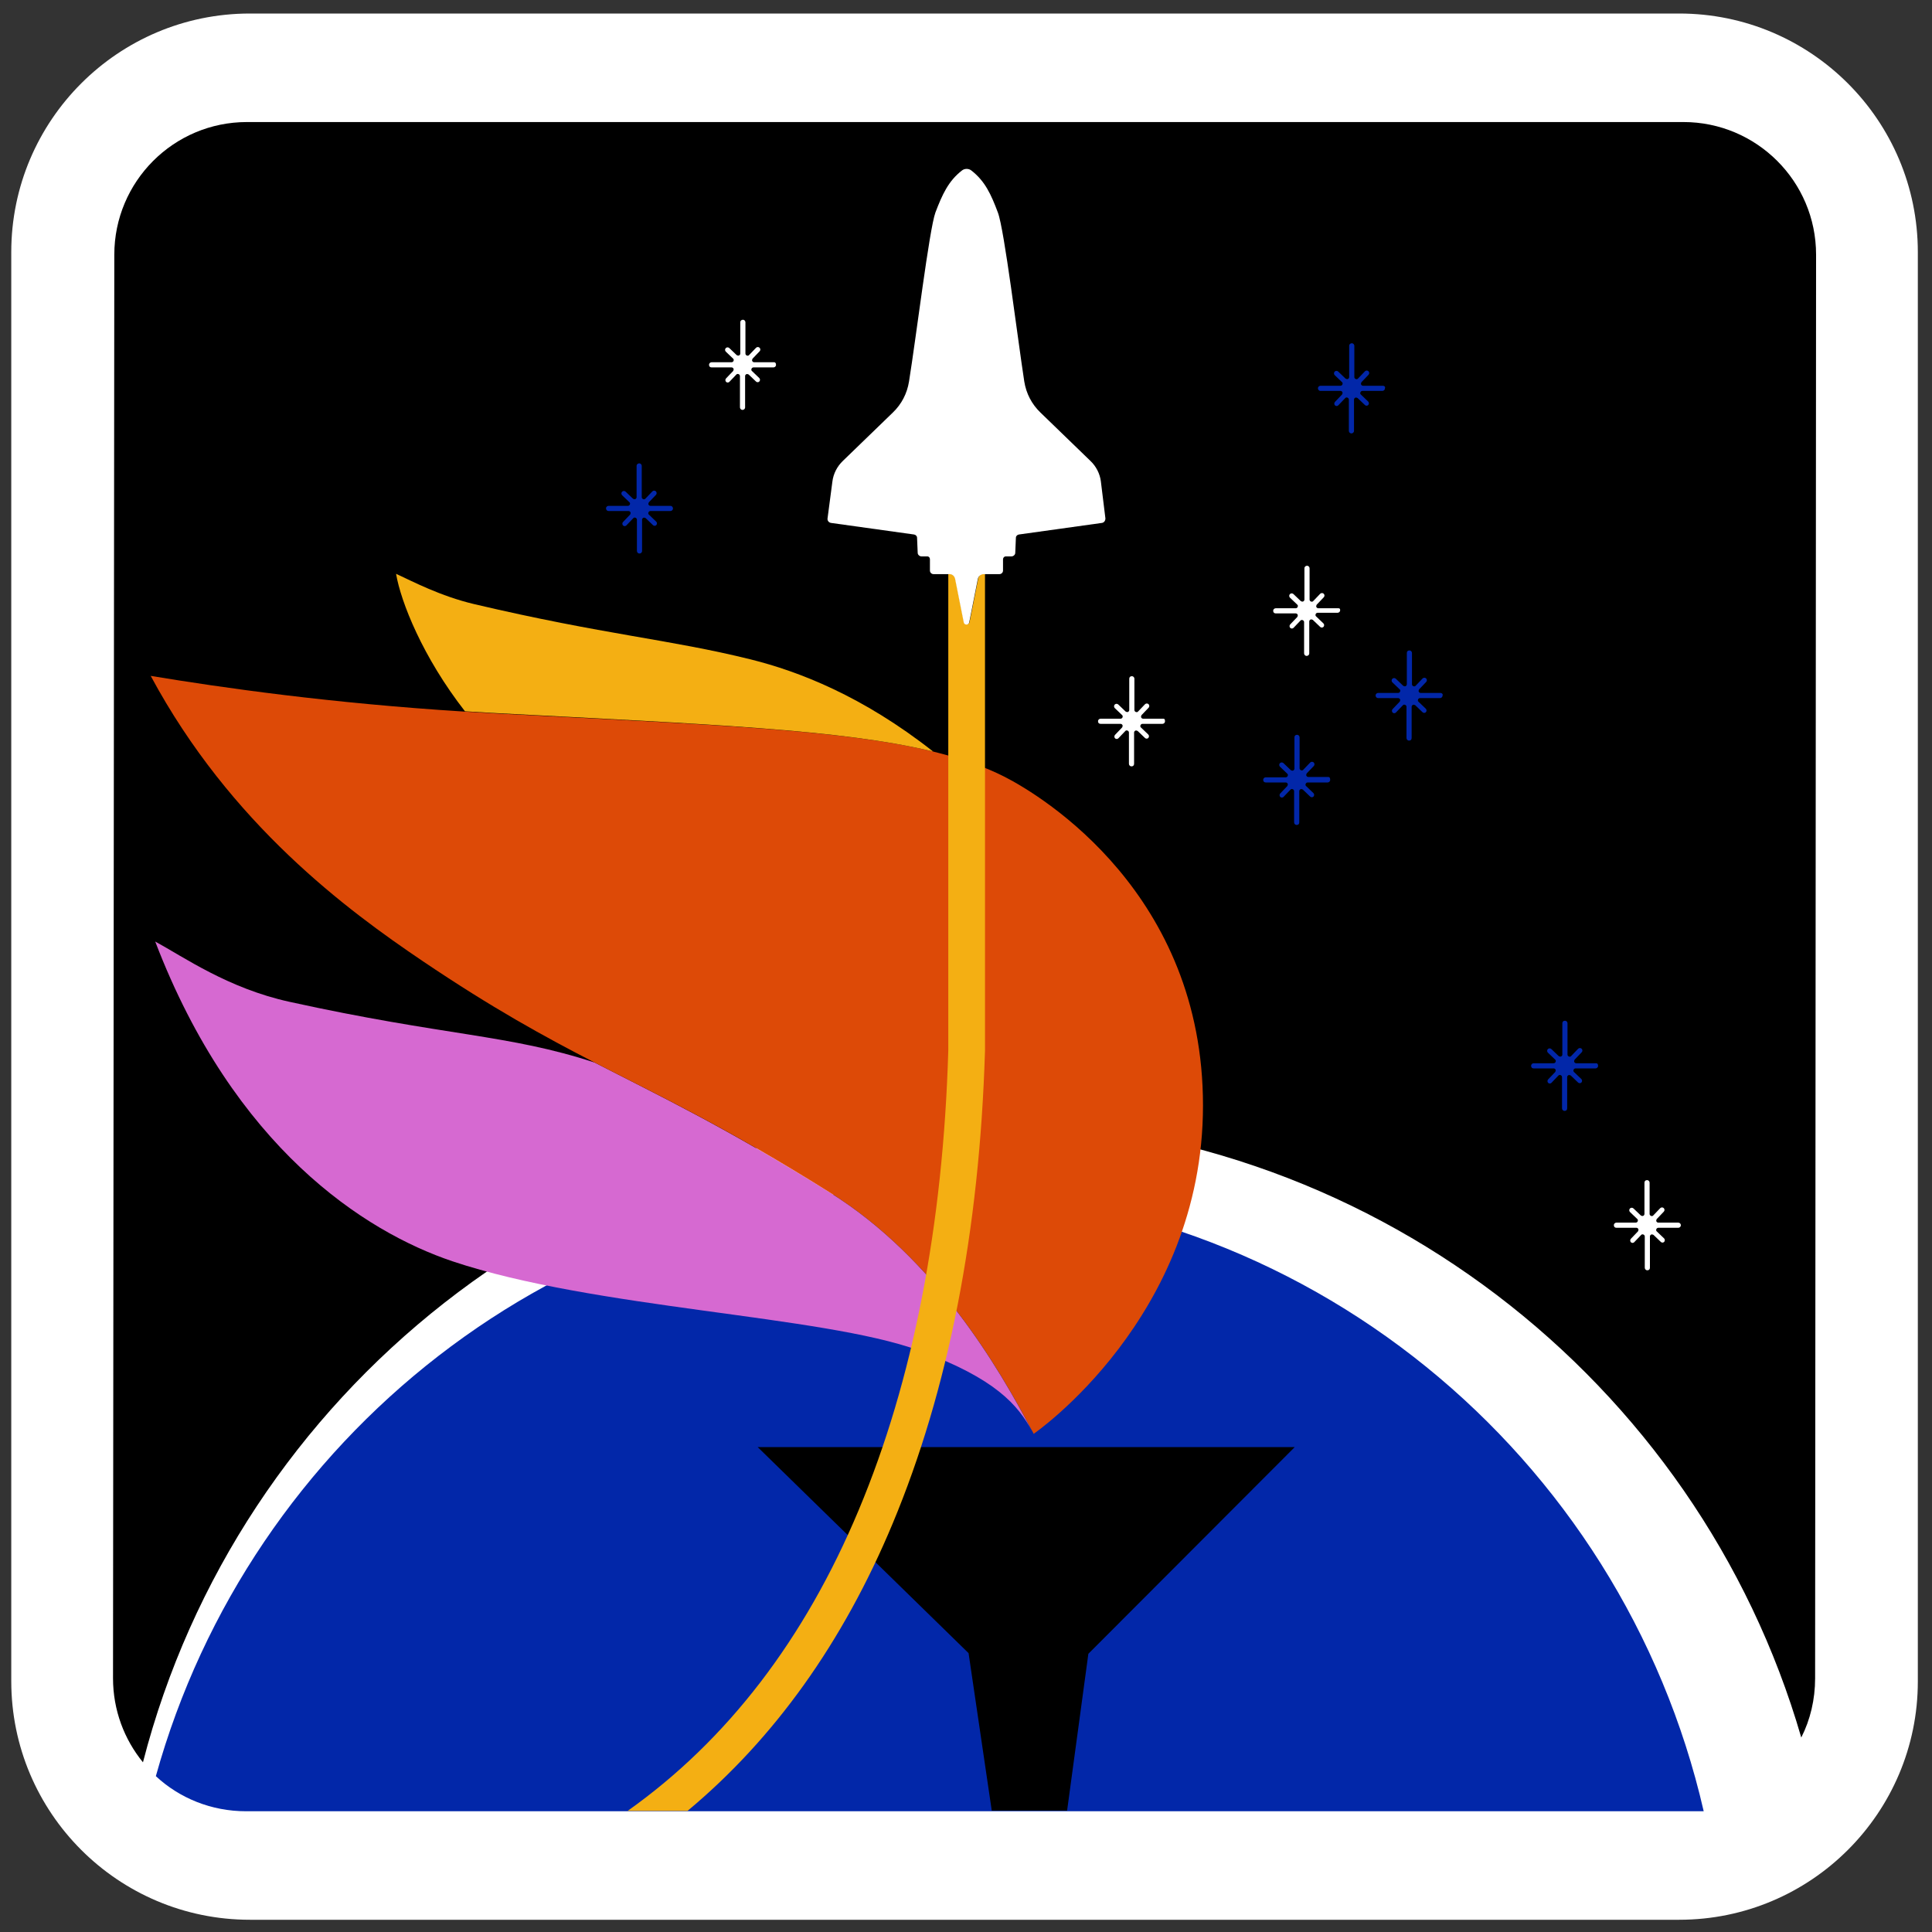 <?xml version="1.0" encoding="utf-8"?>
<svg xmlns="http://www.w3.org/2000/svg" xml:space="preserve" id="Layer_1" x="0" y="0" version="1.1" viewBox="0 0 600 600">
  <rect x="0" y="0" width="600" height="600" fill="#333333" stroke="none"/>
  <style>
    .st0{fill:#fff}.st4{fill:#f4af13}
  </style>
  <path d="M521.5 596.2H77.6c-40.9 0-74.1-33.2-74.1-74.1V78.3c0-40.9 33.2-74.1 74.1-74.1h443.9c40.9 0 74.1 33.2 74.1 74.1v443.9c0 40.8-33.2 74-74.1 74z" class="st0"/>
  <path d="M303 347.8c121.7 0 224.3 81 256.4 191.8 2.8-5.5 4.3-11.8 4.3-18.4l.3-442.1c0-22.8-18.5-41.2-41.2-41.2H76.7c-22.8 0-41.2 18.5-41.2 41.2l-.4 442.1c0 9.9 3.5 19 9.3 26.1 29.5-114.6 134-199.5 258.6-199.5z"/>
  <path d="M415.6 188.9h-6.2c-.3 0-.5-.2-.6-.4-.1-.2 0-.5.1-.7l2.2-2.3c.3-.3.3-.8 0-1.1-.3-.3-.8-.3-1.1 0l-2.2 2.3c-.2.2-.4.2-.7.1-.2-.1-.4-.3-.4-.6v-9.7c0-.4-.3-.8-.8-.8-.4 0-.8.3-.8.8v9.7c0 .3-.2.5-.4.6-.2.1-.5 0-.7-.1l-2.3-2.2c-.3-.3-.8-.3-1.1 0-.3.3-.3.8 0 1.1l2.3 2.2c.2.2.2.4.1.7-.1.2-.3.4-.6.4h-6.2c-.4 0-.8.3-.8.8s.3.8.8.8h6.2c.3 0 .5.2.6.4.1.2 0 .5-.1.7l-2.2 2.3c-.3.3-.3.8 0 1.1.1.1.3.2.5.2s.4-.1.5-.2l2.2-2.3c.2-.2.4-.2.7-.1.2.1.4.3.4.6v9.7c0 .4.3.8.8.8.4 0 .8-.3.8-.8V193c0-.3.2-.5.4-.6.2-.1.5 0 .7.1l2.3 2.2c.1.1.3.2.5.2s.4-.1.5-.2c.3-.3.3-.8 0-1.1l-2.3-2.2c-.2-.2-.2-.4-.1-.7.1-.2.3-.4.6-.4h6.2c.4 0 .8-.3.8-.8s-.2-.6-.6-.6zm-54.3 34.3H355c-.3 0-.5-.2-.6-.4-.1-.2 0-.5.1-.7l2.2-2.3c.3-.3.3-.8 0-1.1-.3-.3-.8-.3-1.1 0l-2.2 2.3c-.2.2-.4.2-.7.1-.2-.1-.4-.3-.4-.6v-9.7c0-.4-.3-.8-.8-.8s-.8.3-.8.8v9.7c0 .3-.2.5-.4.6-.2.1-.5 0-.7-.1l-2.3-2.2c-.3-.3-.8-.3-1.1 0-.3.3-.3.8 0 1.1l2.3 2.2c.2.2.2.4.1.7-.1.2-.3.4-.6.4h-6.2c-.4 0-.8.3-.8.8s.3.8.8.8h6.2c.3 0 .5.2.6.4.1.2 0 .5-.1.7l-2.2 2.3c-.3.3-.3.8 0 1.1.1.1.3.2.5.2s.4-.1.5-.2l2.2-2.3c.2-.2.4-.2.7-.1.2.1.4.3.4.6v9.7c0 .4.3.8.8.8s.8-.3.8-.8v-9.7c0-.3.2-.5.4-.6.2-.1.5 0 .7.1l2.3 2.2c.1.1.3.2.5.2s.4-.1.5-.2c.3-.3.3-.8 0-1.1l-2.3-2.2c-.2-.2-.2-.4-.1-.7.1-.2.3-.4.6-.4h6.2c.4 0 .8-.3.8-.8s-.1-.8-.5-.8zM240.4 112.5h-6.2c-.3 0-.5-.2-.6-.4-.1-.2 0-.5.1-.7l2.2-2.3c.3-.3.3-.8 0-1.1-.3-.3-.8-.3-1.1 0l-2.2 2.3c-.2.2-.4.2-.7.1-.2-.1-.4-.3-.4-.6v-9.7c0-.4-.3-.8-.8-.8-.4 0-.8.3-.8.8v9.7c0 .3-.2.5-.4.6-.2.1-.5 0-.7-.1l-2.3-2.2c-.3-.3-.8-.3-1.1 0-.3.3-.3.8 0 1.1l2.3 2.2c.2.2.2.4.1.7-.1.2-.3.4-.6.4H221c-.4 0-.8.3-.8.8s.3.8.8.8h6.2c.3 0 .5.2.6.4.1.2 0 .5-.1.7l-2.2 2.3c-.3.3-.3.8 0 1.1.1.1.3.2.5.2s.4-.1.5-.2l2.2-2.3c.2-.2.4-.2.7-.1.2.1.4.3.4.6v9.7c0 .4.3.8.8.8.4 0 .8-.3.8-.8v-9.7c0-.3.2-.5.4-.6.2-.1.5 0 .7.1l2.3 2.2c.1.1.3.2.5.2s.4-.1.5-.2c.3-.3.3-.8 0-1.1l-2.3-2.2c-.2-.2-.2-.4-.1-.7.1-.2.3-.4.6-.4h6.2c.4 0 .8-.3.8-.8s-.2-.8-.6-.8z" class="st0"/>
  <path fill="#0227a9" d="M287.4 369.4c-113.8 0-209.8 77.1-239 182.2 7.3 6.8 17.2 10.9 28 10.9h452.7c-25.4-110.7-124-193.1-241.7-193.1zm-79.2-212.3H202c-.3 0-.5-.2-.6-.4-.1-.2 0-.5.1-.7l2.2-2.3c.3-.3.3-.8 0-1.1-.3-.3-.8-.3-1.1 0l-2.2 2.3c-.2.2-.4.2-.7.1-.2-.1-.4-.3-.4-.6v-9.7c0-.4-.3-.8-.8-.8-.4 0-.8.3-.8.8v9.7c0 .3-.2.5-.4.6-.2.1-.5 0-.7-.1l-2.3-2.2c-.3-.3-.8-.3-1.1 0-.3.3-.3.8 0 1.1l2.3 2.2c.2.2.2.4.1.7-.1.2-.3.4-.6.4h-6c-.4 0-.8.3-.8.8 0 .4.3.8.8.8h6.2c.3 0 .5.2.6.4.1.2 0 .5-.1.7l-2.2 2.3c-.3.3-.3.8 0 1.1.1.1.3.2.5.2s.4-.1.5-.2l2.2-2.3c.2-.2.4-.2.7-.1.2.1.4.3.4.6v9.7c0 .4.3.8.8.8.4 0 .8-.3.8-.8v-9.7c0-.3.2-.5.4-.6.2-.1.5 0 .7.1l2.3 2.2c.1.1.3.2.5.2s.4-.1.5-.2c.3-.3.3-.8 0-1.1l-2.3-2.2c-.2-.2-.2-.4-.1-.7.1-.2.3-.4.6-.4h6.2c.4 0 .8-.3.8-.8 0-.4-.3-.8-.8-.8zm221.3-37.3h-6.2c-.3 0-.5-.2-.6-.4-.1-.2 0-.5.1-.7l2.2-2.3c.3-.3.3-.8 0-1.1-.3-.3-.8-.3-1.1 0l-2.2 2.3c-.2.2-.4.2-.7.1-.2-.1-.4-.3-.4-.6v-9.7c0-.4-.3-.8-.8-.8-.4 0-.8.3-.8.8v9.7c0 .3-.2.5-.4.6-.2.1-.5 0-.7-.1l-2.3-2.2c-.3-.3-.8-.3-1.1 0-.3.3-.3.8 0 1.1l2.3 2.2c.2.2.2.4.1.7-.1.2-.3.4-.6.4h-6.2c-.4 0-.8.3-.8.8 0 .4.3.8.8.8h6.2c.3 0 .5.2.6.4.1.2 0 .5-.1.7l-2.2 2.3c-.3.3-.3.8 0 1.1.1.1.3.2.5.2s.4-.1.5-.2l2.2-2.3c.2-.2.4-.2.7-.1.2.1.4.3.4.6v9.7c0 .4.3.8.8.8.4 0 .8-.3.8-.8v-9.7c0-.3.2-.5.4-.6.2-.1.5 0 .7.1l2.3 2.2c.1.1.3.2.5.2s.4-.1.5-.2c.3-.3.3-.8 0-1.1l-2.3-2.2c-.2-.2-.2-.4-.1-.7.1-.2.3-.4.6-.4h6.2c.4 0 .8-.3.8-.8.2-.5-.2-.8-.6-.8zm-17 121.5h-6.2c-.3 0-.5-.2-.6-.4-.1-.2 0-.5.1-.7l2.2-2.3c.3-.3.3-.8 0-1.1-.3-.3-.8-.3-1.1 0l-2.2 2.3c-.2.2-.4.2-.7.1-.2-.1-.4-.3-.4-.6V229c0-.4-.3-.8-.8-.8s-.8.3-.8.8v9.7c0 .3-.2.5-.4.6-.2.1-.5 0-.7-.1l-2.3-2.2c-.3-.3-.8-.3-1.1 0-.3.3-.3.8 0 1.1l2.3 2.2c.2.2.2.4.1.7-.1.2-.3.4-.6.4h-6.2c-.4 0-.8.3-.8.8s.3.8.8.8h6.2c.3 0 .5.2.6.4.1.2 0 .5-.1.7l-2.2 2.3c-.3.3-.3.8 0 1.1.1.1.3.2.5.2s.4-.1.5-.2l2.2-2.3c.2-.2.4-.2.7-.1.2.1.4.3.4.6v9.7c0 .4.3.8.8.8s.8-.3.8-.8v-9.7c0-.3.2-.5.4-.6.2-.1.5 0 .7.1l2.3 2.2c.1.1.3.2.5.2s.4-.1.5-.2c.3-.3.3-.8 0-1.1l-2.3-2.2c-.2-.2-.2-.4-.1-.7.1-.2.3-.4.6-.4h6.2c.4 0 .8-.3.8-.8s-.1-.9-.6-.9zm34.9-26.1h-6.2c-.3 0-.5-.2-.6-.4-.1-.2 0-.5.1-.7l2.2-2.3c.3-.3.3-.8 0-1.1-.3-.3-.8-.3-1.1 0l-2.2 2.3c-.2.2-.4.2-.7.1-.2-.1-.4-.3-.4-.6v-9.7c0-.4-.3-.8-.8-.8s-.8.3-.8.8v9.7c0 .3-.2.5-.4.6-.2.1-.5 0-.7-.1l-2.3-2.2c-.3-.3-.8-.3-1.1 0-.3.3-.3.8 0 1.1l2.3 2.2c.2.2.2.4.1.7-.1.2-.3.4-.6.4H428c-.4 0-.8.3-.8.8 0 .4.3.8.8.8h6.2c.3 0 .5.2.6.4.1.2 0 .5-.1.7l-2.2 2.3c-.3.3-.3.8 0 1.1.1.1.3.2.5.2s.4-.1.5-.2l2.2-2.3c.2-.2.4-.2.7-.1.2.1.4.3.4.6v9.7c0 .4.3.8.8.8s.8-.3.8-.8v-9.7c0-.3.2-.5.4-.6.2-.1.5 0 .7.1l2.3 2.2c.1.1.3.2.5.2s.4-.1.5-.2c.3-.3.3-.8 0-1.1l-2.3-2.2c-.2-.2-.2-.4-.1-.7.1-.2.3-.4.6-.4h6.2c.4 0 .8-.3.8-.8.2-.4-.2-.8-.6-.8zm48.3 115h-6.2c-.3 0-.5-.2-.6-.4-.1-.2 0-.5.1-.7l2.2-2.3c.3-.3.3-.8 0-1.1-.3-.3-.8-.3-1.1 0l-2.2 2.3c-.2.2-.4.2-.7.1-.2-.1-.4-.3-.4-.6v-9.7c0-.4-.3-.8-.8-.8s-.8.3-.8.8v9.7c0 .3-.2.5-.4.6-.2.1-.5 0-.7-.1l-2.3-2.2c-.3-.3-.8-.3-1.1 0-.3.3-.3.8 0 1.1l2.3 2.2c.2.2.2.4.1.7-.1.2-.3.4-.6.4h-6.2c-.4 0-.8.3-.8.8s.3.8.8.8h6.2c.3 0 .5.2.6.4.1.2 0 .5-.1.7l-2.2 2.3c-.3.3-.3.8 0 1.1.1.1.3.2.5.2s.4-.1.5-.2l2.2-2.3c.2-.2.4-.2.7-.1.2.1.4.3.4.6v9.7c0 .4.3.8.8.8s.8-.3.8-.8v-9.7c0-.3.2-.5.4-.6.2-.1.5 0 .7.1l2.3 2.2c.1.1.3.2.5.2s.4-.1.5-.2c.3-.3.3-.8 0-1.1l-2.3-2.2c-.2-.2-.2-.4-.1-.7.1-.2.3-.4.6-.4h6.2c.4 0 .8-.3.8-.8s-.2-.8-.6-.8z"/>
  <path d="M521.2 379.7H515c-.3 0-.5-.2-.6-.4-.1-.2 0-.5.1-.7l2.2-2.3c.3-.3.3-.8 0-1.1-.3-.3-.8-.3-1.1 0l-2.2 2.3c-.2.2-.4.2-.7.1-.2-.1-.4-.3-.4-.6v-9.7c0-.4-.3-.8-.8-.8s-.8.3-.8.8v9.7c0 .3-.2.5-.4.6-.2.1-.5 0-.7-.1l-2.3-2.2c-.3-.3-.8-.3-1.1 0-.3.3-.3.8 0 1.1l2.3 2.2c.2.2.2.4.1.7-.1.2-.3.4-.6.4h-6c-.4 0-.8.3-.8.8s.3.8.8.8h6.2c.3 0 .5.2.6.4.1.2 0 .5-.1.7l-2.2 2.3c-.3.3-.3.8 0 1.1.1.1.3.2.5.2s.4-.1.5-.2l2.2-2.3c.2-.2.4-.2.7-.1.2.1.4.3.4.6v9.7c0 .4.3.8.8.8s.8-.3.8-.8V384c0-.3.2-.5.4-.6.2-.1.5 0 .7.1l2.3 2.2c.1.1.3.2.5.2s.4-.1.5-.2c.3-.3.3-.8 0-1.1l-2.3-2.2c-.2-.2-.2-.4-.1-.7.1-.2.3-.4.6-.4h6.2c.4 0 .8-.3.8-.8s-.4-.8-.8-.8z" class="st0"/>
  <path d="M235.3 449.4h166.8L338 513.6l-6.6 48.7H308l-7.2-48.9z"/>
  <path fill="#d669d1" d="M257.8 370.4c-32.6-20.4-52.7-29.9-73.1-40.4-26.7-8.8-46.3-8.2-94.9-18.9-19-4.2-32.6-13.8-41.6-18.7 24.5 64 65 90.1 92.3 99.3 44.2 14.8 114.6 16.7 144.9 27.7 23.9 8.7 30.8 17.1 35.1 25-10.4-19.8-30.2-53.7-62.7-74z"/>
  <path fill="#dd4a07" d="M311.9 241.2c-6.3-3.2-13.6-5.7-22.1-7.8-28.4-6.9-70.4-8.4-135.2-11.8-3.5-.2-6.9-.4-10.3-.6-41.5-2.6-75.2-7.4-97.5-11.1 24.8 46.1 61.1 72.8 84.5 88.6 21.8 14.7 37.7 23.4 53.4 31.5 20.4 10.5 40.6 20 73.1 40.4 32.5 20.3 52.3 54.2 62.7 73.9.2.3.4.7.5 1 0 0 52.6-36.1 52.6-102 0-65.5-49.5-95.9-61.7-102.1z"/>
  <path d="M289.8 233.4c-22-17.3-41.8-24.9-56.6-28.6-25.4-6.3-45.2-7.6-86-17.2-10.5-2.5-19-7-24.2-9.4 1.5 8.8 8.3 25.9 21.4 42.7 3.4.2 6.8.4 10.3.6 64.7 3.4 106.7 5 135.1 11.9z" class="st4"/>
  <path d="m303.8 179.6-2.7 13.6c-.2.9-1.5.9-1.7 0l-2.7-13.6c-.2-.8-.9-1.3-1.7-1.4h-.5v148c-1.6 54.6-11 102.6-27.8 142.7-16.8 40.2-40.9 71.6-71.8 93.5h18.6c26.9-22.4 48.3-52.3 63.7-89.2 17.3-41.4 27-90.8 28.7-146.9V178.1h-.5c-.7.1-1.4.7-1.6 1.5z" class="st4"/>
  <path d="M341.9 149.6c-.3-2.5-1.5-4.8-3.3-6.5l-15.5-15c-2.7-2.6-4.4-5.9-5-9.6-2.1-13.6-6.2-47.3-8.2-52.5-2.1-5.6-4-9.8-8.3-13.1-.8-.6-2-.6-2.8 0-4.3 3.3-6.2 7.6-8.3 13.1-1.9 5.2-6 38.9-8.2 52.5-.6 3.7-2.3 7-5 9.6l-15.5 15c-1.8 1.7-3 4-3.3 6.5L257 161c-.1.7.4 1.3 1.1 1.4l25.8 3.6c.5.1.9.5.9 1l.2 4.7c0 .6.6 1.1 1.2 1.1h1.8c.5 0 .8.4.8.9v3.5c0 .6.5 1.1 1.1 1.1h5c.8 0 1.5.6 1.7 1.4l2.7 13.6c.2.9 1.5.9 1.7 0l2.7-13.6c.2-.8.9-1.3 1.7-1.4h5c.6 0 1.1-.5 1.1-1.1v-3.5c0-.5.4-.9.8-.9h1.8c.6 0 1.2-.5 1.2-1.1l.2-4.7c0-.5.4-.9.9-1l25.8-3.6c.7-.1 1.1-.7 1.1-1.4l-1.4-11.4z" class="st0"/>
</svg>